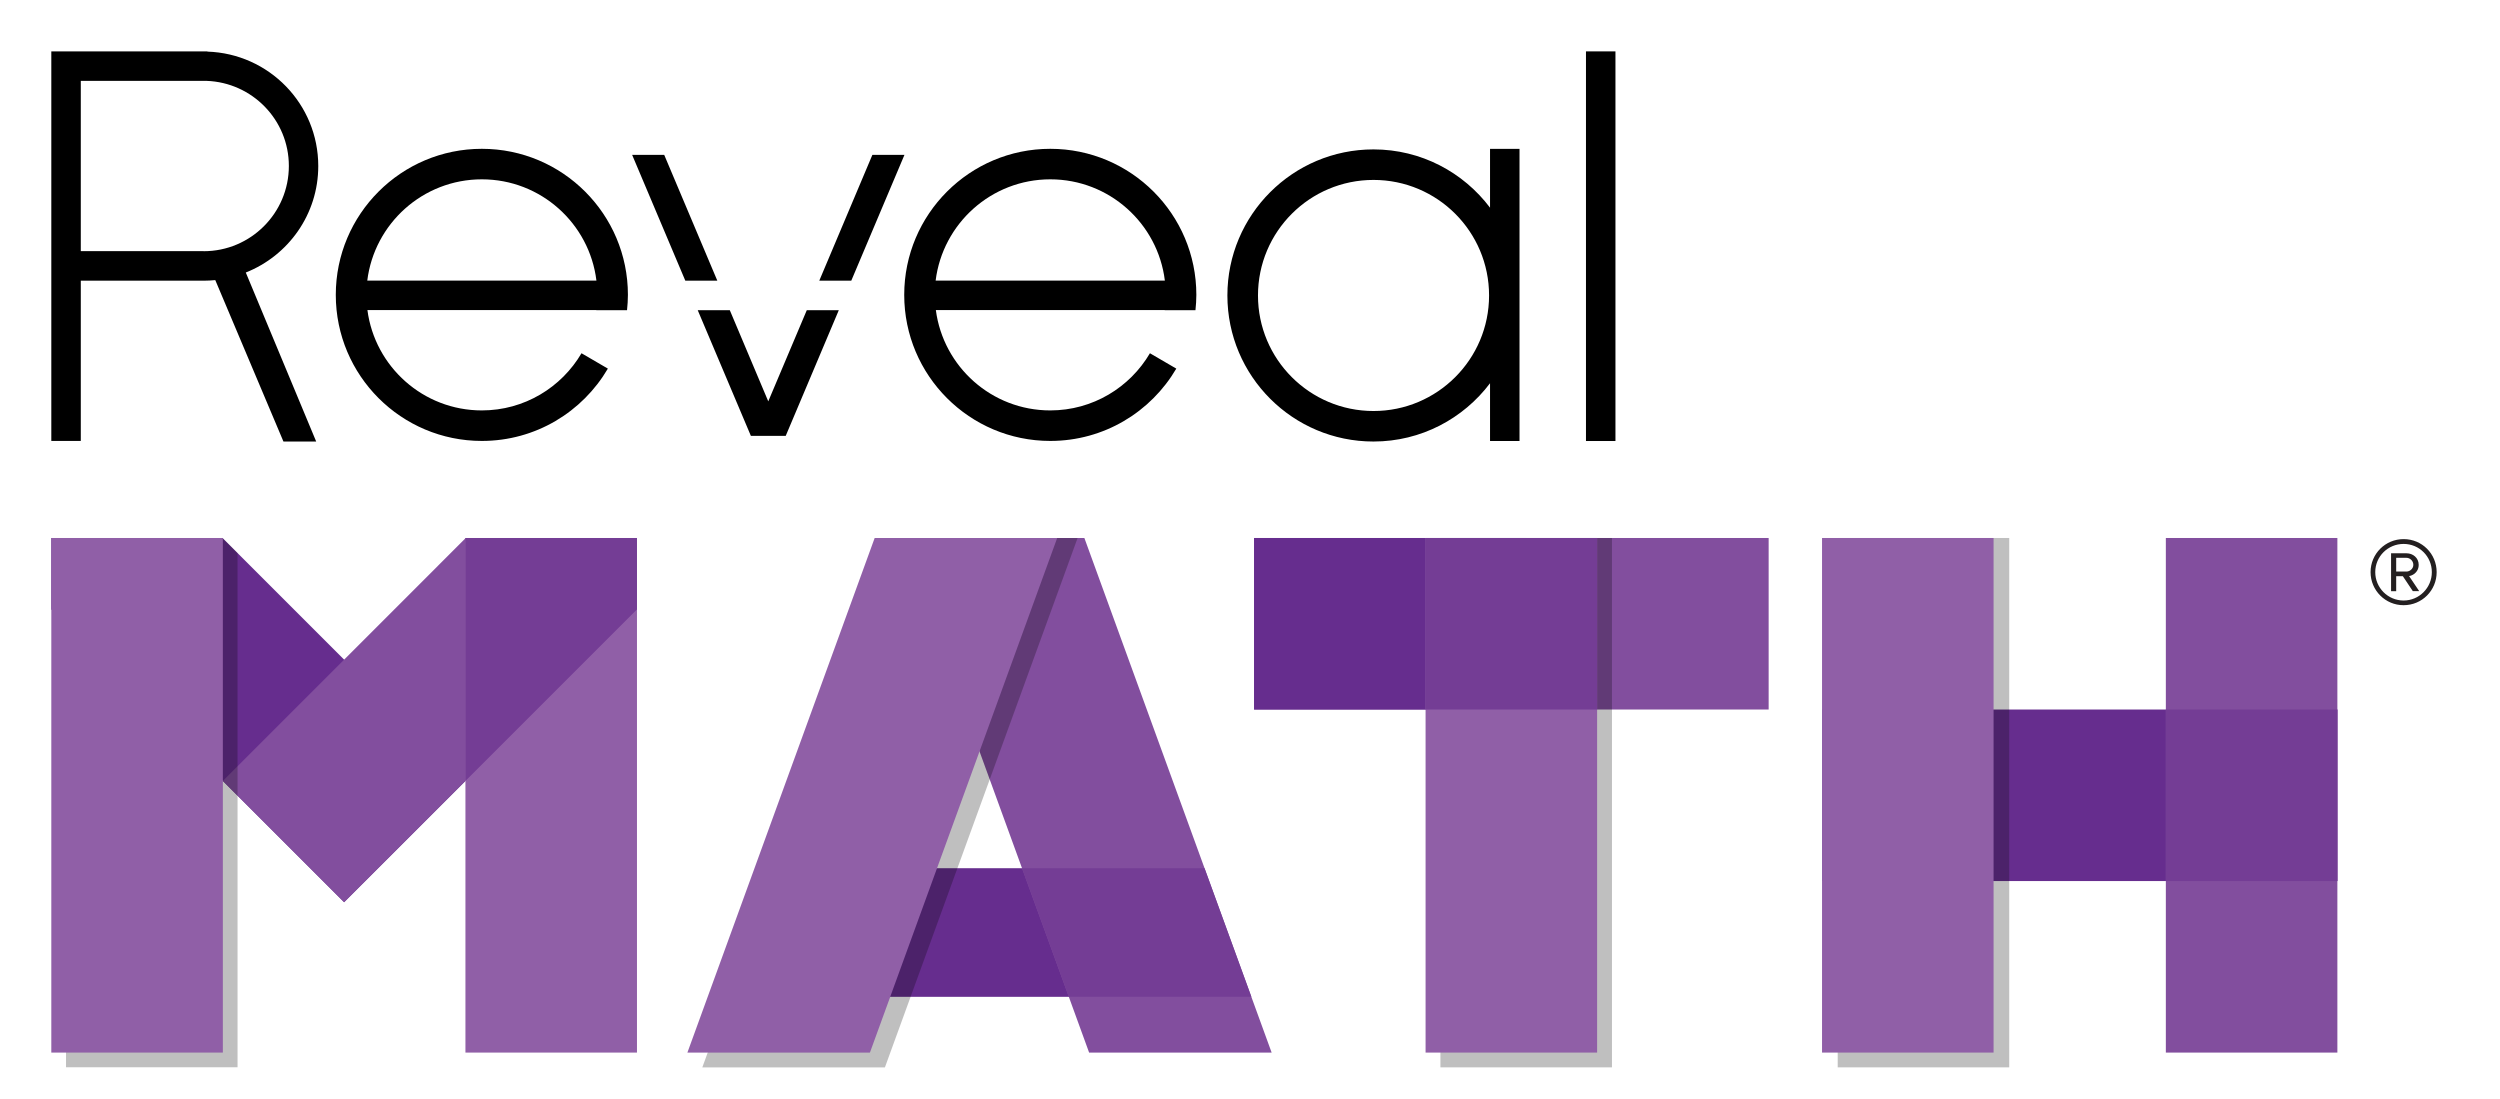 <?xml version="1.0" encoding="utf-8"?>
<!-- Generator: Adobe Illustrator 23.0.2, SVG Export Plug-In . SVG Version: 6.00 Build 0)  -->
<svg version="1.1" xmlns="http://www.w3.org/2000/svg" xmlns:xlink="http://www.w3.org/1999/xlink" x="0px" y="0px"
	 viewBox="0 0 336.67 148" style="enable-background:new 0 0 336.67 148;" xml:space="preserve">
<style type="text/css">
	.st0{fill:#F37021;}
	.st1{fill:#F7941D;}
	.st2{fill:#F78D33;}
	.st3{opacity:0.25;}
	.st4{fill:#FDB913;}
	.st5{fill:#F58220;}
	.st6{fill:#662D8E;}
	.st7{fill:#824E9E;}
	.st8{fill:#905FA7;}
	.st9{fill:#743D95;}
	.st10{fill:#231F20;}
</style>
<symbol  id="MATH_blue_2_1_" viewBox="-153.93 -35.65 307.86 71.3">
	<g id="Deleted_Symbol_2_1_">
		<rect x="84.54" y="-10.55" class="st0" width="69.4" height="23.1"/>
		<rect x="-52.29" y="-26.14" class="st0" width="41.78" height="17.32"/>
		<polygon class="st0" points="-153.93,35.65 -153.93,26.03 -114.5,-13.4 -98.16,2.93 -130.88,35.65 		"/>
		<polygon class="st1" points="-75.06,35.65 -98.12,35.65 -130.83,2.93 -114.5,-13.4 -75.06,26.03 		"/>
		<rect x="8.04" y="12.55" class="st2" width="69.3" height="23.1"/>
		<rect x="8.04" y="12.55" class="st0" width="36.68" height="23.1"/>
		<g>
			<g class="st3">
				<rect x="86.54" y="-35.65" width="23.1" height="69.3"/>
			</g>
			<g>
				<rect x="84.54" y="-33.65" class="st4" width="23.1" height="69.3"/>
			</g>
		</g>
		<rect x="-98.16" y="-33.65" class="st4" width="23.1" height="69.3"/>
		<polygon class="st5" points="-98.12,35.65 -98.16,35.6 -98.16,2.93 -75.06,26.03 -75.06,35.65 		"/>
		<g>
			<g class="st3">
				<rect x="33.14" y="-35.65" width="23.1" height="69.3"/>
			</g>
			<g>
				<rect x="31.14" y="-33.65" class="st4" width="23.1" height="69.3"/>
			</g>
		</g>
		<rect x="31.14" y="12.55" class="st5" width="23.1" height="23.1"/>
		<polygon class="st1" points="-39.4,35.65 -14.17,-33.65 10.41,-33.65 -14.81,35.65 		"/>
		<polygon class="st5" points="-23.21,-8.82 -16.9,-26.14 7.68,-26.14 1.37,-8.82 		"/>
		<g>
			<g class="st3">
				<polygon points="-41.05,33.65 -66.27,-35.65 -41.69,-35.65 -16.47,33.65 				"/>
			</g>
			<g>
				<polygon class="st4" points="-43.05,35.65 -68.27,-33.65 -43.69,-33.65 -18.47,35.65 				"/>
			</g>
		</g>
		<rect x="130.83" y="-33.65" class="st1" width="23.1" height="69.3"/>
		<rect x="130.83" y="-10.55" class="st5" width="23.1" height="23.1"/>
		<g>
			<g class="st3">
				<rect x="-151.93" y="-35.65" width="23.1" height="69.3"/>
			</g>
			<g>
				<rect x="-153.93" y="-33.65" class="st4" width="23.1" height="69.3"/>
			</g>
		</g>
	</g>
</symbol>
<symbol  id="Reveal_2_" viewBox="-105.32 -26.27 210.64 52.54">
	<path d="M48.76-8.6c0.07,0.68,0.12,1.37,0.12,2.07c0,10.86-8.81,19.67-19.67,19.67c-10.86,0-19.67-8.81-19.67-19.67
		c0-10.86,8.81-19.67,19.67-19.67c7.24,0,13.55,3.91,16.97,9.74l-3.55,2.07c-2.7-4.6-7.7-7.7-13.42-7.7
		c-7.9,0-14.41,5.89-15.41,13.51h30.82c0,0,0-0.01,0-0.01H48.76z M29.21,9.03c7.94,0,14.48-5.95,15.43-13.64H13.78
		C14.72,3.08,21.27,9.03,29.21,9.03z"/>
	<path d="M-27.79-8.6c0.07,0.68,0.12,1.37,0.12,2.07c0,10.86-8.81,19.67-19.67,19.67c-10.86,0-19.67-8.81-19.67-19.67
		c0-10.86,8.81-19.67,19.67-19.67c7.24,0,13.55,3.91,16.97,9.74l-3.55,2.07c-2.7-4.6-7.7-7.7-13.42-7.7
		c-7.9,0-14.41,5.89-15.41,13.51h30.82c0,0,0-0.01,0-0.01H-27.79z M-47.34,9.03c7.94,0,14.49-5.95,15.43-13.64h-30.87
		C-61.82,3.08-55.28,9.03-47.34,9.03z"/>
	<path d="M88.43,13.14V5.22c-3.59,4.76-9.27,7.85-15.7,7.85c-10.86,0-19.67-8.81-19.67-19.67c0-10.86,8.81-19.67,19.67-19.67
		c6.42,0,12.11,3.09,15.7,7.85v-7.78h3.97v39.34H88.43z M72.74-22.16c-8.6,0-15.56,6.97-15.56,15.56c0,8.6,6.97,15.56,15.56,15.56
		S88.3,2,88.3-6.6C88.3-15.19,81.33-22.16,72.74-22.16z"/>
	<rect x="101.35" y="-26.2" width="3.97" height="52.47"/>
	<path d="M-69.37,10.83c0,8.36-6.64,15.14-14.93,15.41v0.03h-17.05h-3.97v-3.97V-0.65v-3.96V-26.2h3.97v21.59h16.54
		c0.53,0,1.06,0.03,1.57,0.08l9.18-21.74h4.41l-9.49,22.75C-73.42-1.26-69.37,4.31-69.37,10.83z M-101.35-0.65v22.94h16.92
		c6.16-0.21,11.1-5.25,11.1-11.46c0-6.34-5.14-11.48-11.48-11.48v0.01H-101.35z"/>
	<g>
		<polygon points="2.41,-4.61 9.57,12.32 5.25,12.32 -1.9,-4.61 		"/>
		<polygon points="-15.63,-4.61 -22.78,12.32 -27.1,12.32 -19.94,-4.61 		"/>
		<polygon points="-3.58,-8.58 -8.76,-20.86 -13.95,-8.58 -18.26,-8.58 -11.11,-25.52 -6.42,-25.52 0.74,-8.58 		"/>
	</g>
</symbol>
<g id="GR_5">
	<g id="Reveal_Math_logo_2_">
		<g id="Reveal">
		</g>
		<g id="Reveal_1_">
			<g>
				<path d="M160.99,41.78c0.07-0.68,0.12-1.37,0.12-2.07c0-10.86-8.81-19.67-19.67-19.67c-10.86,0-19.67,8.81-19.67,19.67
					c0,10.86,8.81,19.67,19.67,19.67c7.24,0,13.55-3.91,16.97-9.74l-3.55-2.07c-2.7,4.6-7.7,7.7-13.42,7.7
					c-7.9,0-14.41-5.89-15.41-13.51h30.82c0,0,0,0.01,0,0.01H160.99z M141.44,24.15c7.94,0,14.49,5.95,15.43,13.64h-30.87
					C126.95,30.11,133.5,24.15,141.44,24.15z"/>
				<path d="M84.44,41.78c0.07-0.68,0.12-1.37,0.12-2.07c0-10.86-8.81-19.67-19.67-19.67c-10.86,0-19.67,8.81-19.67,19.67
					c0,10.86,8.81,19.67,19.67,19.67c7.24,0,13.55-3.91,16.97-9.74l-3.55-2.07c-2.7,4.6-7.7,7.7-13.42,7.7
					c-7.9,0-14.41-5.89-15.41-13.51H80.3c0,0,0,0.01,0,0.01H84.44z M64.89,24.15c7.94,0,14.49,5.95,15.43,13.64H49.46
					C50.41,30.11,56.95,24.15,64.89,24.15z"/>
				<path d="M200.66,20.05v7.92c-3.59-4.76-9.27-7.85-15.7-7.85c-10.86,0-19.67,8.81-19.67,19.67c0,10.86,8.81,19.67,19.67,19.67
					c6.42,0,12.11-3.09,15.7-7.85v7.78h3.97V20.05H200.66z M184.97,55.35c-8.6,0-15.56-6.97-15.56-15.56
					c0-8.6,6.97-15.56,15.56-15.56c8.6,0,15.56,6.97,15.56,15.56C200.53,48.38,193.56,55.35,184.97,55.35z"/>
				<rect x="213.58" y="6.92" width="3.97" height="52.47"/>
				<path d="M42.86,22.36c0-8.36-6.64-15.14-14.93-15.41V6.92H10.88H6.91v3.97v22.94v3.96v21.59h3.97V37.8h16.54
					c0.53,0,1.06-0.03,1.57-0.08l9.18,21.74h4.41L33.1,36.7C38.81,34.44,42.86,28.88,42.86,22.36z M10.88,33.83V10.89h16.92
					c6.16,0.21,11.1,5.25,11.1,11.46c0,6.34-5.14,11.48-11.48,11.48v-0.01H10.88z"/>
				<g>
					<polygon points="114.64,37.8 121.8,20.86 117.48,20.86 110.33,37.8 					"/>
					<polygon points="96.6,37.8 89.45,20.86 85.13,20.86 92.29,37.8 					"/>
					<polygon points="108.65,41.77 103.46,54.05 98.28,41.77 93.96,41.77 101.12,58.7 105.81,58.7 112.96,41.77 					"/>
				</g>
			</g>
		</g>
		<rect x="245.37" y="95.55" class="st6" width="69.4" height="23.1"/>
		<rect x="108.55" y="116.92" class="st6" width="41.78" height="17.32"/>
		<polygon class="st6" points="6.91,72.45 6.91,82.07 46.34,121.5 62.68,105.17 29.96,72.45 		"/>
		<polygon class="st7" points="85.78,72.45 62.72,72.45 30.01,105.17 46.34,121.5 85.78,82.07 		"/>
		<rect x="168.88" y="72.45" class="st7" width="69.3" height="23.1"/>
		<rect x="168.88" y="72.45" class="st6" width="36.68" height="23.1"/>
		<rect x="193.98" y="72.45" class="st3" width="23.1" height="71.29"/>
		<rect x="62.68" y="72.45" class="st8" width="23.1" height="69.3"/>
		<polygon class="st9" points="62.72,72.45 62.68,72.5 62.68,105.17 85.78,82.07 85.78,72.45 		"/>
		<g>
			<rect x="191.98" y="72.45" class="st8" width="23.1" height="69.3"/>
		</g>
		<rect x="191.98" y="72.45" class="st9" width="23.1" height="23.1"/>
		<polygon class="st7" points="121.45,72.45 146.67,141.75 171.25,141.75 146.03,72.45 		"/>
		<polygon class="st9" points="137.63,116.92 143.94,134.24 168.52,134.24 162.21,116.92 		"/>
		<polygon class="st3" points="120.54,72.45 94.58,143.74 119.17,143.74 145.12,72.45 		"/>
		<g>
			<polygon class="st8" points="117.79,72.45 92.57,141.75 117.15,141.75 142.37,72.45 			"/>
		</g>
		<rect x="291.67" y="72.45" class="st7" width="23.1" height="69.3"/>
		<rect x="291.67" y="95.55" class="st9" width="23.1" height="23.1"/>
		<polygon class="st3" points="8.89,143.73 31.99,143.73 31.99,74.48 30.01,72.5 8.89,74.43 		"/>
		<g>
			<rect x="6.91" y="72.45" class="st8" width="23.1" height="69.3"/>
		</g>
		<rect x="247.48" y="72.45" class="st3" width="23.1" height="71.29"/>
		<g>
			<rect x="245.37" y="72.45" class="st8" width="23.1" height="69.3"/>
		</g>
		<g id="MATH_blue_2">
			<g id="Deleted_Symbol_2">
			</g>
		</g>
	</g>
</g>
<g id="Blending_tool">
	<g>
		<path class="st10" d="M319.24,77.05c0-2.48,2-4.45,4.45-4.45c2.48,0,4.45,1.98,4.45,4.45c0,2.46-1.97,4.45-4.45,4.45
			C321.24,81.51,319.24,79.51,319.24,77.05z M319.87,77.05c0,2.1,1.7,3.82,3.82,3.82c2.1,0,3.8-1.72,3.8-3.82
			c0-2.12-1.7-3.8-3.8-3.8C321.58,73.25,319.87,74.93,319.87,77.05z M323.59,77.6h-0.9v2.02H322v-5.11h2.08
			c0.86,0,1.64,0.61,1.64,1.55c0,1.13-1.01,1.51-1.3,1.51l1.37,2.04h-0.86L323.59,77.6z M322.69,75.12v1.85h1.39
			c0.44,0,0.92-0.38,0.92-0.9c0-0.57-0.48-0.95-0.92-0.95H322.69z"/>
	</g>
</g>
</svg>
